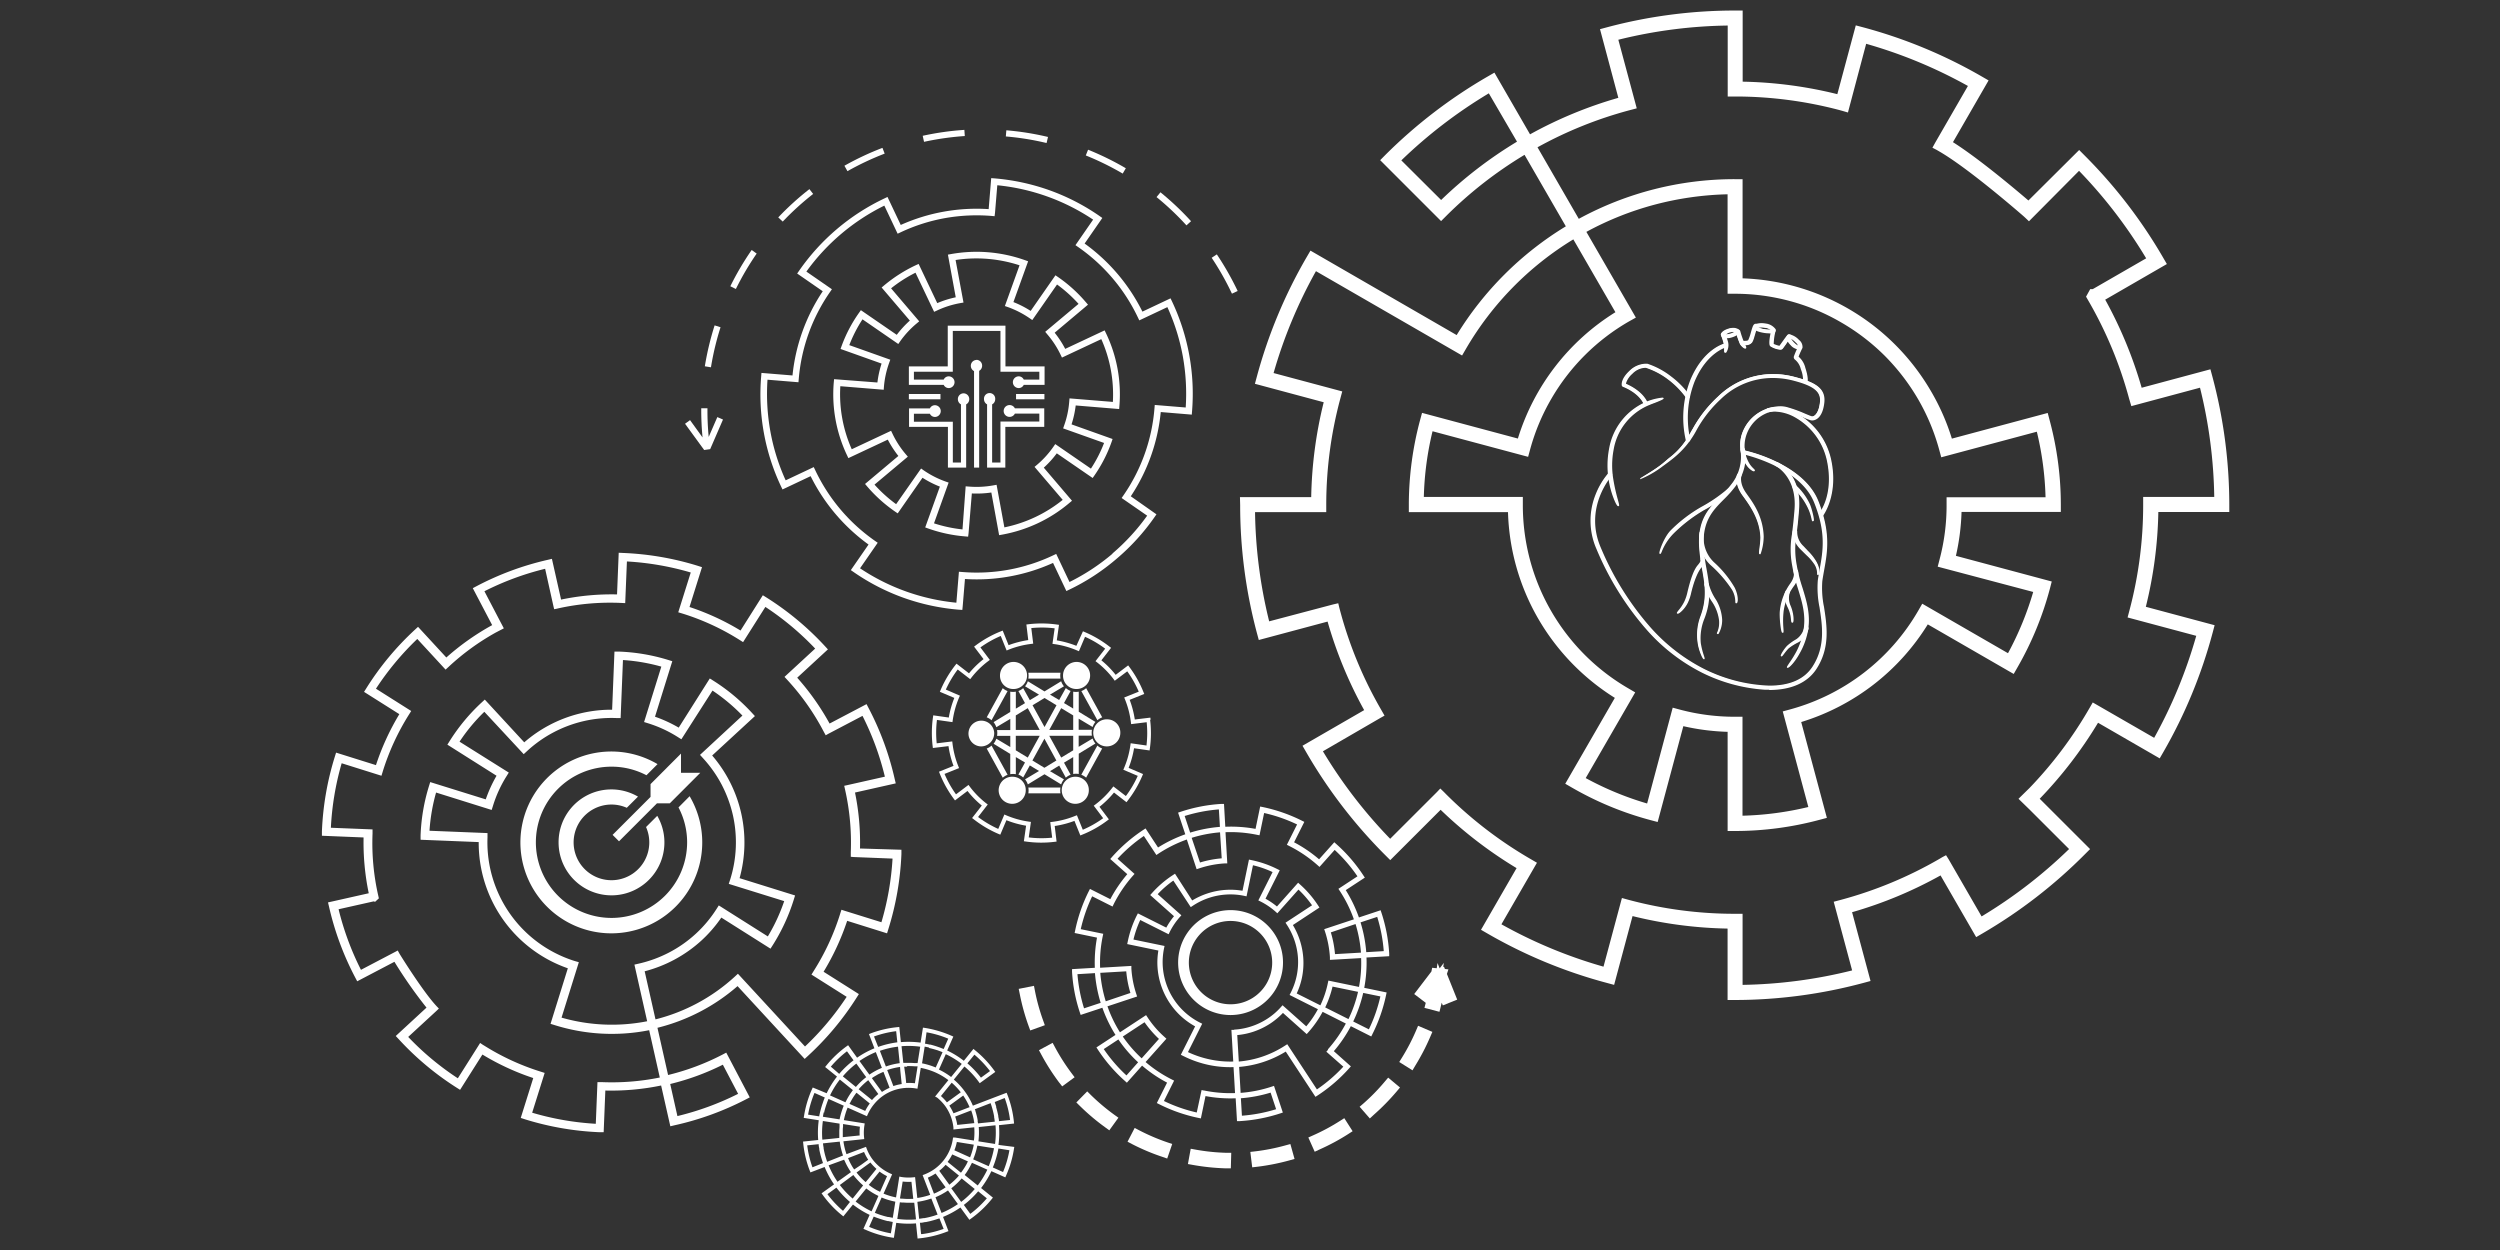 <svg id="Layer_1" data-name="Layer 1" xmlns="http://www.w3.org/2000/svg" xmlns:xlink="http://www.w3.org/1999/xlink" viewBox="0 0 600 300"><rect x="0" y="0" width="600" height="300" fill="#333333" stroke="none"/><defs><style>.cls-1{fill:none;}.cls-2{clip-path:url(#clip-path);}.cls-3{fill:#fff;}</style><clipPath id="clip-path"><rect class="cls-1" x="77.14" y="2.51" width="457.92" height="294.67"/></clipPath></defs><g class="cls-2"><path class="cls-3" d="M137.85,230.62a30.12,30.12,0,0,1-7-3.26A29.84,29.84,0,0,1,117,201l0-1.06-13.92-.56a44.13,44.13,0,0,1,1.58-9.17L118,194.39l.34-1.07a29.71,29.71,0,0,1,3.21-7l.56-.9L110.29,178a43.09,43.09,0,0,1,5.95-7.17L125.69,181l.78-.72a30,30,0,0,1,13.66-7.22,29.79,29.79,0,0,1,7.76-.73l1.06,0,.56-13.92a44.39,44.39,0,0,1,9.21,1.58l-4.14,13.3,1.06.33h0a29.8,29.8,0,0,1,7,3.25l.89.56L171,165.74a43.76,43.76,0,0,1,7.18,6L168,181.17l.71.78a30.26,30.26,0,0,1,4.5,6.38,30.58,30.58,0,0,1,2.69,7.33,29.75,29.75,0,0,1-.64,15.38l-.36,1.09,13.31,4.14a43.74,43.74,0,0,1-3.93,8.47l-11.77-7.44-.56.88a29.76,29.76,0,0,1-11.39,10.43,30.15,30.15,0,0,1-7.3,2.67l-1,.23,3.06,13.59a43.74,43.74,0,0,1-20.55-.87l4.15-13.3Zm73.64-9.3-8.93-2.78-.61-.2-.24.73-.11.37A57.56,57.56,0,0,1,195.31,233l-.56.9,8.45,5.34a67.2,67.2,0,0,1-10,11.92l-16.1-17.46-.78.72a44,44,0,0,1-19,10.23l-2.6-11.54a32.23,32.23,0,0,0,13.62-7.38,32.17,32.17,0,0,0,4.78-5.51l11.8,7.46.57-.89a45.92,45.92,0,0,0,5-10.82l.16-.52.17-.54-.74-.23-12.58-3.92a32,32,0,0,0-6.58-29.44l10.26-9.46-.72-.78a45.63,45.63,0,0,0-9.22-7.69l-.89-.56-7.46,11.8a32.59,32.59,0,0,0-5.69-2.62l4.15-13.32-1-.31a45.78,45.78,0,0,0-11.82-2l-1.06,0-.56,13.95a31.89,31.89,0,0,0-15.09,3.71,32,32,0,0,0-6,4.12l-9.47-10.26-.77.71a45.71,45.71,0,0,0-7.65,9.22l-.56.89,11.8,7.46a32.61,32.61,0,0,0-2.59,5.67l-13.33-4.15-.31,1a45.53,45.53,0,0,0-2,11.78l0,1.06,13.95.56a31.85,31.85,0,0,0,21.39,30.29l-4.15,13.33,1.06.33a45.88,45.88,0,0,0,22.61,1.2l2.55,11.35a57.39,57.39,0,0,1-13.9,1.11l-1.06,0-.4,10a67.33,67.33,0,0,1-15.27-2.66l3-9.55-1-.32a57.69,57.69,0,0,1-13.44-6.19l-.4-.24-.65-.44-.46.74-4.89,7.74a67,67,0,0,1-11.91-9.93l6.76-6.23.6-.58-.45-.46-.34-.37c-3-3.32-7.67-10.72-8.56-12.17-.08-.12-.31-.54-.52-.93l-.44.24-8.39,4.4a67.7,67.7,0,0,1-5.37-14.54l8.42-1.89.35.1.9-.83-.14-.61a56.75,56.75,0,0,1-1.38-14.93l0-1-10-.4A68,68,0,0,1,82,183.18l9.55,3,.33-1.08a57.86,57.86,0,0,1,6.25-13.57l.56-.89-8.46-5.35a67.61,67.61,0,0,1,9.92-11.94l6.79,7.36.78-.72A57.7,57.7,0,0,1,119,151.8l1.92-1-1-1.9-3.66-7a67.87,67.87,0,0,1,14.57-5.39l2,9,.17.7.55-.1.5-.12A57.76,57.76,0,0,1,149,144.7l1.05.05.41-10a67.84,67.84,0,0,1,15.32,2.65l-3,9.55,1.06.32a57.8,57.8,0,0,1,13.61,6.28l.89.56,5.35-8.45a67.77,67.77,0,0,1,11.95,10l-7.36,6.79.72.78a57.46,57.46,0,0,1,8.62,12.23l.21.39.34.62.58-.33,8.25-4.33a67.25,67.25,0,0,1,5.37,14.59l-9.11,2.05-.65.14.16.71.09.41a57.61,57.61,0,0,1,1.33,14.81l0,.43,0,.68.71.06,9.31.37a67.61,67.61,0,0,1-2.68,15.31m-38.05,34.15,3.67,7a67.72,67.72,0,0,1-14.57,5.34l-1.73-7.7h0a59.62,59.62,0,0,0,12.63-4.63m32.92-51.89a59.43,59.43,0,0,0-1.2-13.43l9.78-2.2-.24-1a69.8,69.8,0,0,0-6.28-17.08l-.49-.94-8.87,4.66a59.92,59.92,0,0,0-7.77-11l7.37-6.8-.72-.78a69.38,69.38,0,0,0-14-11.65l-.9-.56-5.35,8.47a59.68,59.68,0,0,0-12.25-5.65l3-9.56-1-.32a69.86,69.86,0,0,0-17.94-3.09l-1.05-.05-.4,10a59.35,59.35,0,0,0-13.43,1.24l-2.2-9.78-1,.24a69.89,69.89,0,0,0-17.06,6.31l-.93.49,4.65,8.87a60,60,0,0,0-11,7.77l-6.79-7.36-.78.72a68.69,68.69,0,0,0-11.62,14l-.56.89,8.47,5.35a59.91,59.91,0,0,0-5.61,12.23l-9.57-3-.31,1a69.56,69.56,0,0,0-3.09,17.9l0,1.05,10,.41a59.69,59.69,0,0,0,1.24,13.39l-9.78,2.2.24,1a69.59,69.59,0,0,0,6.28,17l.49.93,8.93-4.68a109.57,109.57,0,0,0,7.7,11l-7.38,6.81.72.77A69.11,69.11,0,0,0,109.53,261l.89.56,5.36-8.47a59.77,59.77,0,0,0,12.2,5.64l-3,9.57,1,.33a70,70,0,0,0,17.84,3.1l1.06,0,.4-10a59,59,0,0,0,13.39-1.21l2.21,9.79,1-.24A69.81,69.81,0,0,0,179,263.86l.94-.49-5.64-10.74-.93.49A57.67,57.67,0,0,1,160.34,258l-2.55-11.33a46.12,46.12,0,0,0,19.22-10l16.11,17.47.78-.72a69.2,69.2,0,0,0,11.66-13.94l.57-.9-8.47-5.36A60,60,0,0,0,203.32,221l9.57,3,.34-1.09A70,70,0,0,0,216.34,205l0-1.06Z"/><path class="cls-3" d="M275.08,178.91l-3.72-.53-.07.49a21.22,21.22,0,0,1-1.5,5.41l-.19.46,3.46,1.47a25.53,25.53,0,0,1-2.85,4.84l-3-2.31-.31.39a21.32,21.32,0,0,1-4,3.94l-.4.3,2.26,3a25.34,25.34,0,0,1-4.89,2.77l-1.41-3.48-.48.18-.22.09a21.43,21.43,0,0,1-5.21,1.32l-.49.06.46,3.73a25.14,25.14,0,0,1-5.62-.06l.52-3.72-.49-.07a21.43,21.43,0,0,1-5.42-1.51l-.46-.2-1.47,3.46a25.36,25.36,0,0,1-4.84-2.86l2.32-3-.39-.3a21.08,21.08,0,0,1-3.93-4l-.3-.4-3,2.26a25.57,25.57,0,0,1-2.75-4.9l3.49-1.4-.19-.46a21.44,21.44,0,0,1-1.39-5.44l-.06-.5-3.73.46a25.15,25.15,0,0,1,.06-5.62l3.72.53.07-.49a21.68,21.68,0,0,1,1.52-5.41l.2-.45L227,165.5a25.68,25.68,0,0,1,2.85-4.82l3,2.32.31-.4a21.58,21.58,0,0,1,4-3.92l.4-.3-2.26-3a25.41,25.41,0,0,1,4.88-2.75l1.41,3.49.46-.19a21.37,21.37,0,0,1,5.43-1.39l.49-.07-.46-3.73a25.05,25.05,0,0,1,5.61.06l-.53,3.72.49.07a21.58,21.58,0,0,1,5.4,1.51l.46.19,1.47-3.46a25.23,25.23,0,0,1,4.83,2.85l-2.32,3,.39.3a21.63,21.63,0,0,1,3.94,4l.29.4,3-2.26a25.45,25.45,0,0,1,2.76,4.88l-3.49,1.4.2.49a21.66,21.66,0,0,1,1.4,5.41l.06.49,3.73-.46a25.15,25.15,0,0,1-.05,5.62m1-6.23-.06-.49-3.74.45a22.61,22.61,0,0,0-1.23-4.72l3.5-1.41-.19-.46a26.37,26.37,0,0,0-3.37-6l-.3-.4-3,2.27a22.13,22.13,0,0,0-3.43-3.48l2.33-3-.39-.3a26.61,26.61,0,0,0-5.91-3.48l-.45-.19L258.33,155a23.08,23.08,0,0,0-4.7-1.31l.53-3.73-.49-.07a26.62,26.62,0,0,0-6.85-.07l-.49.06.45,3.74a23.4,23.4,0,0,0-4.72,1.22l-1.41-3.5-.47.19a26.27,26.27,0,0,0-6,3.36l-.4.3,2.27,3a22.08,22.08,0,0,0-3.49,3.41l-3-2.32-.31.39a26.74,26.74,0,0,0-3.49,5.9l-.19.46,3.47,1.47a22.77,22.77,0,0,0-1.33,4.71l-3.73-.53-.07.49a26.7,26.7,0,0,0-.08,6.86l.06.49,3.75-.45a22.45,22.45,0,0,0,1.21,4.74l-3.49,1.4.19.49a26.84,26.84,0,0,0,3.35,6l.3.4,3-2.27a22.26,22.26,0,0,0,3.43,3.5l-2.33,3,.4.3a26.24,26.24,0,0,0,5.91,3.5l.46.19,1.47-3.47a22.83,22.83,0,0,0,4.72,1.32l-.53,3.73.49.07a25.91,25.91,0,0,0,6.87.07l.49-.06-.45-3.74a23,23,0,0,0,4.74-1.23l1.41,3.5.46-.19a26.1,26.1,0,0,0,6-3.38l.39-.3-2.26-3a22.63,22.63,0,0,0,3.49-3.43l3,2.32.3-.39a26.61,26.61,0,0,0,3.48-5.91l.19-.46-3.46-1.48a22.69,22.69,0,0,0,1.3-4.71l3.73.53.07-.49a26.26,26.26,0,0,0,.06-6.86"/><path class="cls-3" d="M331.29,239.14a36.49,36.49,0,0,1-2.76,7.9l-3.76-1.88h0a32.86,32.86,0,0,0,2.4-6.86h0Zm-7.66,5.44-5.58-2.8a25.06,25.06,0,0,0,1.76-5l6.12,1.26a31.07,31.07,0,0,1-2.3,6.55m-4.89,7.35-.42.47L322.4,256a36.77,36.77,0,0,1-6.34,5.46l-7.12-10.85-.53.34a24.08,24.08,0,0,1-11.1,3.82l-.37-6.35a17.46,17.46,0,0,0,3.85-.8,17.74,17.74,0,0,0,4.12-2,18,18,0,0,0,3-2.52l5.7,5.08.42-.47a25.31,25.31,0,0,0,3.4-4.87h0l5.57,2.81a31.08,31.08,0,0,1-4.32,6.21m-22.5-4.69-.64,0,.44,7.6a23.68,23.68,0,0,1-5.57-.5,23.93,23.93,0,0,1-5.3-1.77l3.42-6.81-.57-.28a16.31,16.31,0,0,1-3.49-2.38,16.24,16.24,0,0,1-4.6-7,16.39,16.39,0,0,1-.81-4.16,16.62,16.62,0,0,1,.3-4.22l.13-.62-7.46-1.54a24.59,24.59,0,0,1,1.63-4.69l6.81,3.42.29-.6a16.62,16.62,0,0,1,2.35-3.48l.42-.47-5.68-5.07a24.3,24.3,0,0,1,3.75-3.26l4.18,6.37.53-.35a16.31,16.31,0,0,1,8-2.67,15.87,15.87,0,0,1,4.24.3l.62.13,1.54-7.46a23.9,23.9,0,0,1,4.71,1.64l-3.42,6.8.57.28a16.75,16.75,0,0,1,3.52,2.38l.47.43,5.07-5.69a24.38,24.38,0,0,1,3.26,3.77l-6.37,4.18.35.53a16.44,16.44,0,0,1,2.65,8,16.16,16.16,0,0,1-1.71,8.2l-.31.61,6.8,3.42a23.64,23.64,0,0,1-2.8,4.11l-5.69-5.06-.42.47a15.73,15.73,0,0,1-3.22,2.76,16.38,16.38,0,0,1-3.82,1.83,16,16,0,0,1-4.16.79M289,261.74l-.62-.13L287.22,267a36.86,36.86,0,0,1-7.88-2.76l2.45-4.89-.56-.28a31.27,31.27,0,0,1-6.29-4.18l5-5.6-.47-.43a23.35,23.35,0,0,1-4.06-4.7l-.35-.53-6.27,4.12a31.39,31.39,0,0,1-3-6.23l7.12-2.36-.2-.6a24.39,24.39,0,0,1-1.18-6.11l0-.63-7.5.44a31.16,31.16,0,0,1,.62-7.53l.13-.62L259.38,223a36.89,36.89,0,0,1,2.74-7.89l4.89,2.46.29-.6a31.87,31.87,0,0,1,4.57-6.76l.42-.47-4.08-3.64a36.63,36.63,0,0,1,6.32-5.47l3,4.57.53-.35a31.77,31.77,0,0,1,6.78-3.37l2.35,7.13.61-.2a23.7,23.7,0,0,1,6.12-1.19l.63,0-.43-7.49a31.29,31.29,0,0,1,7.54.62l.62.12,1.11-5.35a37.08,37.08,0,0,1,7.91,2.75l-2.45,4.88.59.3a31.54,31.54,0,0,1,6.77,4.59l.47.42,3.64-4.08a36.71,36.71,0,0,1,5.47,6.34l-4.57,3,.35.53a31.34,31.34,0,0,1,3.36,6.79l-7.12,2.36.2.6a24.69,24.69,0,0,1,1.17,6.14l0,.63,7.49-.43a30.87,30.87,0,0,1-.51,6.92l-7.35-1.52-.13.62a23.47,23.47,0,0,1-1.79,5.32l-5.68-2.85a17.21,17.21,0,0,0,1.25-3.75,17.56,17.56,0,0,0,.34-4.57,17.66,17.66,0,0,0-2.51-8.1l6.38-4.2-.35-.53a24.87,24.87,0,0,0-4.3-5l-.47-.43-5.08,5.71a17.76,17.76,0,0,0-2.75-1.87l3.42-6.82-.56-.28a25,25,0,0,0-6.21-2.16l-.62-.13-1.55,7.48a17.4,17.4,0,0,0-4-.21,17.6,17.6,0,0,0-4.49.88,17.92,17.92,0,0,0-3.58,1.66L282,209.69l-.53.35a25.1,25.1,0,0,0-5,4.3l-.42.47,5.71,5.08a17.55,17.55,0,0,0-1.85,2.74l-6.82-3.42-.29.56a25.37,25.37,0,0,0-2.14,6.19l-.13.62,7.48,1.55a17.26,17.26,0,0,0-.21,3.93,17.57,17.57,0,0,0,5.82,12,18.07,18.07,0,0,0,3.21,2.27l-3.43,6.82.57.28a25.25,25.25,0,0,0,6.18,2.17,24.92,24.92,0,0,0,5.9.51h0l.36,6.23a31.18,31.18,0,0,1-7.53-.64M274,254a31.33,31.33,0,0,1-4.53-5.23l5.22-3.43a25.35,25.35,0,0,0,3.46,4Zm-3.65,4.1a36.89,36.89,0,0,1-5.45-6.32l3.51-2.31h0a32.18,32.18,0,0,0,4.74,5.48Zm-6.29-24.62,6.24-.36a25.44,25.44,0,0,0,1,5.19l-5.92,2a32.06,32.06,0,0,1-1.31-6.8M260.17,242a37.62,37.62,0,0,1-1.58-8.2l4.2-.25a33.28,33.28,0,0,0,1.37,7.13Zm24.15-46.16a37.12,37.12,0,0,1,8.21-1.58l.25,4.19h0a32.79,32.79,0,0,0-7.14,1.38ZM293.21,206a25,25,0,0,0-5.21,1l-2-5.92a31.55,31.55,0,0,1,6.81-1.32Zm33.42,22.63-6.23.36a25.74,25.74,0,0,0-1-5.22l5.93-2a31.72,31.72,0,0,1,1.3,6.82m3.9-8.54a37.19,37.19,0,0,1,1.57,8.22l-4.2.25h0a32.86,32.86,0,0,0-1.37-7.15Zm-25.59,42.16,1.33,4a37.09,37.09,0,0,1-8.21,1.56l-.25-4.19h0a32.65,32.65,0,0,0,7.13-1.35m23-32.43,5.47-.31,0-.64a38.36,38.36,0,0,0-1.86-9.78l-.2-.61-5.21,1.73a33,33,0,0,0-3.16-6.56l4.58-3-.35-.53a37.81,37.81,0,0,0-6.51-7.54l-.47-.42-3.65,4.09a32.36,32.36,0,0,0-6-4.08l2.46-4.9-.57-.28a38.66,38.66,0,0,0-9.41-3.28l-.62-.12-1.11,5.36a32.71,32.71,0,0,0-7.26-.51l-.31-5.48-.64,0a37.9,37.9,0,0,0-9.77,1.89l-.61.2,1.73,5.2a32.91,32.91,0,0,0-6.54,3.17l-3-4.58-.53.35a38,38,0,0,0-7.52,6.51l-.42.48,4.09,3.64a32.73,32.73,0,0,0-4.07,6l-4.89-2.46-.29.57a38.46,38.46,0,0,0-3.26,9.39l-.13.62,5.37,1.11a33.19,33.19,0,0,0-.52,7.24l-5.47.32,0,.63a37.8,37.8,0,0,0,1.87,9.76l.2.6,5.21-1.72a32.39,32.39,0,0,0,3.15,6.52l-4.58,3,.34.52a37.71,37.71,0,0,0,6.5,7.53l.47.42,3.65-4.1a32.14,32.14,0,0,0,6,4.08l-2.46,4.9.6.3a37.88,37.88,0,0,0,9.35,3.26l.62.13,1.11-5.36a32.59,32.59,0,0,0,7.24.53l.32,5.48.63,0a38.36,38.36,0,0,0,9.77-1.86l.6-.2-2.12-6.4-.6.2a31.22,31.22,0,0,1-7.41,1.48l-.36-6.23a25.33,25.33,0,0,0,11.19-3.68l7.13,10.86.53-.34a38.1,38.1,0,0,0,7.55-6.5l.42-.47-4.09-3.65a32.61,32.61,0,0,0,4.08-6l4.9,2.47.29-.57-.57-.28.57.27,0,0a38.54,38.54,0,0,0,3.27-9.36l.13-.62-5.37-1.11a32.73,32.73,0,0,0,.54-7.26"/><path class="cls-3" d="M295.34,243.61a12.59,12.59,0,1,1,11.73-17.17h0a12.61,12.61,0,0,1-11.73,17.17Zm0-22.58a10,10,0,1,0,9.3,6.36h0a10,10,0,0,0-9.3-6.36Z"/><path class="cls-3" d="M267,132.89a50.44,50.44,0,0,1-10.32,6.79l-3.19-6.74-.72.34a42.65,42.65,0,0,1-21.84,4l-.79-.06-.61,7.43a50.28,50.28,0,0,1-23.12-8.26l4.24-6.13-.65-.45a43.17,43.17,0,0,1-14.36-17l-.34-.71-6.74,3.18a49.74,49.74,0,0,1-3.68-11.8,50.54,50.54,0,0,1-.68-12.35l7.43.61.07-.79a42.8,42.8,0,0,1,7.51-20.88l.45-.65-6.13-4.24a50.64,50.64,0,0,1,18.71-15.83l3.19,6.74.71-.33a42.56,42.56,0,0,1,10.65-3.41,43.64,43.64,0,0,1,11.13-.53l.78.07.1-.79.55-6.64a50.22,50.22,0,0,1,23,8.25l-4.24,6.13.65.45a43.09,43.09,0,0,1,14.33,16.89l.34.71,6.74-3.18a50,50,0,0,1,3.7,11.77,50.8,50.8,0,0,1,.7,12.32l-7.43-.61-.07.85a42.68,42.68,0,0,1-7.43,20.83l-.45.65,6.13,4.24a50.47,50.47,0,0,1-8.36,9.1m4.43-13.75a44.26,44.26,0,0,0,7.19-20.22l7.45.62.06-.79a51.83,51.83,0,0,0-4.82-26.41l-.34-.71-6.75,3.19a44.53,44.53,0,0,0-13.87-16.34l4.25-6.14-.65-.45a51.51,51.51,0,0,0-12-6.19,52.26,52.26,0,0,0-13.23-2.86l-.79-.06-.61,7.44a44.5,44.5,0,0,0-21.1,3.8L213,47.27l-.71.34A52,52,0,0,0,191.77,65l-.45.65,6.14,4.25a44.41,44.41,0,0,0-7.26,20.21l-7.45-.61-.07.86a51.67,51.67,0,0,0,4.78,26.4l.34.71,6.75-3.19a44.81,44.81,0,0,0,13.9,16.41l-4.25,6.14.65.45a51.65,51.65,0,0,0,12.07,6.21,52.23,52.23,0,0,0,13.23,2.84l.81.05.08-.77.55-6.65a44.33,44.33,0,0,0,21.14-3.86l3.2,6.75.71-.34A51.6,51.6,0,0,0,268,134.09a52.27,52.27,0,0,0,9.1-10l.45-.65Z"/><path class="cls-3" d="M261.85,112.49l-8.59-5.91-.45.65a22.56,22.56,0,0,1-3.91,4.31l-.61.51,6.76,7.92a32.81,32.81,0,0,1-14,6.6l-1.87-10.22-.78.14a22.46,22.46,0,0,1-5.85.29l-.79-.06L231,127.06a33.44,33.44,0,0,1-6.84-1.46l3.51-9.78-.75-.26a22.67,22.67,0,0,1-5.21-2.66l-.65-.46L215.07,121a33.49,33.49,0,0,1-5.19-4.69l8-6.71-.51-.6a22.46,22.46,0,0,1-3.17-4.9l-.34-.71-9.44,4.43a32.6,32.6,0,0,1-2.28-7.41,32.18,32.18,0,0,1-.46-7.72l10.41.85.06-.79a22.38,22.38,0,0,1,1.25-5.67l.27-.75-9.84-3.5A32.87,32.87,0,0,1,207,76.64l8.59,5.92.45-.65A22.49,22.49,0,0,1,220,77.63l.61-.51-6.75-7.92a33,33,0,0,1,5.86-3.75l4.47,9.39.72-.33a22,22,0,0,1,5.54-1.76l.79-.14L229.34,62.4a33.12,33.12,0,0,1,7.71-.27,33.74,33.74,0,0,1,7.64,1.54l-3.52,9.78.75.26a22.75,22.75,0,0,1,5.17,2.65l.66.45,5.94-8.53a33,33,0,0,1,5.16,4.65l-8,6.71.51.61a22.2,22.2,0,0,1,3.17,4.86l.34.71,9.44-4.43a32.54,32.54,0,0,1,2.78,15.07l-10.41-.85-.07.85a21.94,21.94,0,0,1-1.2,5.61l-.26.74,9.83,3.5a32.19,32.19,0,0,1-3.17,6.18m5.21-7.13-9.85-3.51a24.13,24.13,0,0,0,1-4.54l10.43.86.06-.79A33.91,33.91,0,0,0,265.45,80l-.34-.71-9.46,4.44a23.49,23.49,0,0,0-2.53-3.88l8-6.73-.52-.6a34.31,34.31,0,0,0-6.63-6l-.66-.45-5.95,8.55a23.77,23.77,0,0,0-4.14-2.12l3.53-9.79-.75-.27a34.86,34.86,0,0,0-8.76-1.89h0a34.72,34.72,0,0,0-8.95.42l-.79.14,1.88,10.24a23.85,23.85,0,0,0-4.44,1.4l-4.47-9.41-.72.33a35,35,0,0,0-7.55,4.82l-.61.51,6.77,7.94a24.78,24.78,0,0,0-3.14,3.42l-8.61-5.92-.45.64A33.78,33.78,0,0,0,202,83l-.27.75,9.85,3.51a23.59,23.59,0,0,0-1,4.54L200.18,91l-.08.85a34,34,0,0,0,3.17,17.38l.34.72,9.46-4.44a24.56,24.56,0,0,0,2.54,3.92l-8,6.72.52.61a34.63,34.63,0,0,0,6.66,6l.66.45,5.95-8.55a23.73,23.73,0,0,0,4.17,2.13l-3.52,9.79.75.27a34.75,34.75,0,0,0,8.76,1.88l.79.07.1-.79.79-9.58a24.4,24.4,0,0,0,4.68-.23l1.87,10.24.79-.14a34.57,34.57,0,0,0,8.55-2.75,34.2,34.2,0,0,0,7.54-4.86l.61-.51-6.77-7.94a23.65,23.65,0,0,0,3.12-3.44l8.61,5.92.45-.65a33.8,33.8,0,0,0,4.09-8Z"/><path class="cls-3" d="M231.55,32.65l-.1-1.48a67.69,67.69,0,0,0-10,1.42l.32,1.45a67.21,67.21,0,0,1,9.77-1.39"/><path class="cls-3" d="M270.2,40.38a68.54,68.54,0,0,0-9.06-4.45l-.55,1.38a66.72,66.72,0,0,1,8.86,4.35Z"/><path class="cls-3" d="M251.18,34.32l.34-1.45a67.43,67.43,0,0,0-10-1.6l-.12,1.48a64.91,64.91,0,0,1,9.75,1.57"/><path class="cls-3" d="M212.32,36.87l-.53-1.38a67.18,67.18,0,0,0-9.13,4.29l.73,1.3a67.32,67.32,0,0,1,8.93-4.21"/><path class="cls-3" d="M285.85,53.09a67.74,67.74,0,0,0-7.34-6.94l-.94,1.15a65.78,65.78,0,0,1,7.18,6.79Z"/><path class="cls-3" d="M195.17,46.56l-.91-1.17a66.9,66.9,0,0,0-7.48,6.79l1.08,1a66.66,66.66,0,0,1,7.31-6.64"/><path class="cls-3" d="M295.69,70.47l1.35-.63a69.65,69.65,0,0,0-5-8.79l-1.24.82a66.14,66.14,0,0,1,4.86,8.6"/><path class="cls-3" d="M170.63,88.15a66.5,66.5,0,0,1,2.3-9.61l-1.42-.45a69.44,69.44,0,0,0-2.35,9.82Z"/><path class="cls-3" d="M181.62,60.87,180.4,60a68.39,68.39,0,0,0-5.12,8.7l1.33.66a67.08,67.08,0,0,1,5-8.51"/><path class="cls-3" d="M170.44,107.8l3.08-7.11-1.36-.59-2.07,4.76a65.86,65.86,0,0,1-.3-6.88H168.3a69.08,69.08,0,0,0,.31,7l-3-4.15-1.2.87L169,108h0v0l1.47-.21v0Z"/><path class="cls-3" d="M286.82,277.19l-.2,1.09a49.8,49.8,0,0,0,7.51.78l0-1.11a50,50,0,0,1-7.34-.76"/><path class="cls-3" d="M295.4,280.4l-1.31,0a53.6,53.6,0,0,1-7.7-.8l-1.29-.23.67-3.67,1.28.23a48.82,48.82,0,0,0,7.15.74l1.3,0Z"/><path class="cls-3" d="M260.17,264.59a50.63,50.63,0,0,0,5.77,4.86l.65-.89a50.43,50.43,0,0,1-5.64-4.77Z"/><path class="cls-3" d="M266.23,271.28l-1.05-.77a51.72,51.72,0,0,1-5.92-5l-.94-.92,2.61-2.66.93.92a49.8,49.8,0,0,0,5.5,4.64l1.06.76Z"/><path class="cls-3" d="M272.88,272.43l-.51,1a51,51,0,0,0,6.94,3l.36-1.05a50.08,50.08,0,0,1-6.79-2.91"/><path class="cls-3" d="M280.13,278.05l-1.24-.43a51.3,51.3,0,0,1-7.12-3l-1.16-.61,1.71-3.3,1.16.6a49,49,0,0,0,6.62,2.83l1.23.42Z"/><path class="cls-3" d="M301.54,277.61l.13,1.1a50.59,50.59,0,0,0,7.41-1.47l-.3-1.07a49.6,49.6,0,0,1-7.24,1.44"/><path class="cls-3" d="M300.53,280.16l-.45-3.7,1.3-.15a49,49,0,0,0,7.06-1.4l1.25-.34,1,3.58-1.26.35a53.22,53.22,0,0,1-7.6,1.51Z"/><path class="cls-3" d="M251.12,252.54a50.44,50.44,0,0,0,4.07,6.36l.89-.67a47.56,47.56,0,0,1-4-6.22Z"/><path class="cls-3" d="M254.93,260.73l-.79-1a53.1,53.1,0,0,1-4.17-6.53l-.62-1.15,3.28-1.77.62,1.15a48.69,48.69,0,0,0,3.87,6.06l.79,1.05Z"/><path class="cls-3" d="M315.74,273.68l.45,1a51.2,51.2,0,0,0,6.65-3.58l-.59-.94a49.68,49.68,0,0,1-6.51,3.5"/><path class="cls-3" d="M315.53,276.42,314,273l1.2-.54a48.19,48.19,0,0,0,6.33-3.4l1.1-.7,2,3.13-1.1.71a52.07,52.07,0,0,1-6.83,3.67Z"/><path class="cls-3" d="M247.12,238.14l-1.09.22a51.36,51.36,0,0,0,2,7.28l1-.38a50,50,0,0,1-2-7.12"/><path class="cls-3" d="M247.26,247.31l-.45-1.23a52.29,52.29,0,0,1-2.06-7.47l-.26-1.28,3.66-.73.25,1.29a48.35,48.35,0,0,0,1.92,6.93l.44,1.23Z"/><path class="cls-3" d="M341.07,247.94a49.2,49.2,0,0,1-3.41,6.56l.95.58a50.67,50.67,0,0,0,3.48-6.7Z"/><path class="cls-3" d="M339,256.88l-3.18-2,.69-1.11a48.9,48.9,0,0,0,3.32-6.38l.51-1.2,3.43,1.46-.52,1.21a52.69,52.69,0,0,1-3.57,6.87Z"/><path class="cls-3" d="M328.16,265.75l.73.83a49,49,0,0,0,5.29-5.39l-.85-.71a50.46,50.46,0,0,1-5.17,5.27"/><path class="cls-3" d="M328.76,268.43l-2.45-2.81,1-.86a47.84,47.84,0,0,0,5-5.13l.85-1L336,261l-.84,1a53.47,53.47,0,0,1-5.43,5.53Z"/><path class="cls-3" d="M344.77,233.71l-3.53,4.61.88.67,2.37-3.08a50.76,50.76,0,0,1-1,5.05l1.08.28a50.32,50.32,0,0,0,1-5.17l1.43,3.55,1-.41-2.16-5.38h0v0l-1.11-.11v0Z"/><path class="cls-3" d="M345.47,242.83l-3.6-.94.31-1.21-2.77-2.11,4.13-5.41.18-.89,1.1.11.19-1.26.51,1.29,1-1.32-.15,1,.18-.09.23.56.84.09-.36,1.1,2.47,6.16-3.45,1.39-.27-.65c-.07.3-.14.6-.22.9Z"/><path class="cls-3" d="M240.73,281.29l-2.45-1.1a22.51,22.51,0,0,0,1.34-4.55h0l2.64.42a24.34,24.34,0,0,1-1.53,5.23m-6.07,3.23L231.52,282h0l.24-.33.18-.25a16.58,16.58,0,0,0,1-1.71l.14-.27c.06-.12.13-.24.19-.37l3.69,1.65a21.46,21.46,0,0,1-2.34,3.83m-1.73,6.8-1.57-2.17a21.73,21.73,0,0,0,3.44-3.27h0l2.08,1.69a24.67,24.67,0,0,1-4,3.75m-6.87-.24-1.45-3.77.38-.17.28-.13c.3-.14.59-.28.88-.44h0l.86-.5.25-.17.35-.22,2.38,3.27a21.24,21.24,0,0,1-3.95,2.14m-4.9,5-.27-2.66H221c.34,0,.68-.1,1-.16l.2,0,1-.22h0l1-.27.2-.06,1-.32.07,0h0l1,2.5a24.09,24.09,0,0,1-5.3,1.27m-5.2-7.65.43.05.3,0,1,.06h1l.31,0,.41,0,.42,4a21.08,21.08,0,0,1-4.49-.12Zm-2.16,7.45a24.13,24.13,0,0,1-5.22-1.55l1.09-2.45.07,0c.32.13.64.26,1,.37l.19.07c.67.23,1.36.44,2.05.61l.19,0c.34.08.67.15,1,.21l.08,0h0Zm-5.91-10.77h0l.33.24.25.18c.27.19.55.38.83.55h0c.29.18.58.34.87.5l.28.14.36.19-.81,1.83-.83,1.86a20.61,20.61,0,0,1-3.83-2.35Zm-5.58,5.37a24.59,24.59,0,0,1-3.74-4l2.16-1.57h0a22,22,0,0,0,3.25,3.44Zm.28-12.28c0,.12.11.24.16.37a2.55,2.55,0,0,1,.13.29c.14.29.28.58.44.87v0c.16.29.33.58.5.86l.17.26.22.35L201,283.62a20.55,20.55,0,0,1-2.13-3.94Zm-8.79-3.44,2.67-.28s0,.06,0,.08c0,.34.09.68.15,1a1.55,1.55,0,0,1,0,.21c.07.34.14.69.22,1h0c.08.34.18.69.27,1l.06.19c.1.33.21.65.32,1l0,.07-2.51,1a24,24,0,0,1-1.26-5.29m.21-7.35a24.77,24.77,0,0,1,1.54-5.21l2.45,1.09h0s0,.05,0,.07c-.14.32-.26.64-.38,1l-.06.19c-.12.33-.23.67-.33,1s-.19.69-.28,1a1.46,1.46,0,0,1-.05.2c-.07.33-.15.66-.21,1,0,0,0,.05,0,.08Zm7.62-8.42,3.14,2.54c-.09.11-.17.22-.25.34l-.17.24c-.19.27-.38.54-.55.83h0c-.18.28-.34.57-.5.87l-.14.27c-.06.13-.13.24-.18.37l-1.11-.5-2.59-1.15a20.45,20.45,0,0,1,2.35-3.81m1.71-6.79,1.58,2.17h0a22.11,22.11,0,0,0-3.44,3.26h0L199.4,256a24.48,24.48,0,0,1,3.94-3.74m6.86.25,1.45,3.77h0l-.37.17-.28.12a16.41,16.41,0,0,0-1.75.95l-.25.16-.35.23-2.38-3.27a21.07,21.07,0,0,1,3.93-2.14m4.88-5,.28,2.66h0a22,22,0,0,0-4.6,1.1h0l-1-2.5a24.06,24.06,0,0,1,5.28-1.27m5.82,3.65-.64,4-.41,0-.3,0a18.89,18.89,0,0,0-2-.05l-.3,0-.42,0-.42-4a21,21,0,0,1,4.48.12m1.52-3.46a24.57,24.57,0,0,1,5.21,1.53l-1.09,2.46-.07,0-.95-.37-.19-.06a20.77,20.77,0,0,0-2-.61l-.2,0c-.33-.08-.67-.15-1-.21l-.08,0h0Zm5.9,10.73h0a16.76,16.76,0,0,0-2.92-1.78l1.64-3.7a20.56,20.56,0,0,1,3.83,2.34Zm5.59-5.36a24.92,24.92,0,0,1,3.74,3.94l-2.17,1.58a22.59,22.59,0,0,0-3.26-3.44h0Zm-6.6,11.45a11.51,11.51,0,0,0-1.44-1.52l2.59-3.2a15.83,15.83,0,0,1,2.18,2.3Zm5.43,1.15-3.13,1.2-.72.27a11.74,11.74,0,0,0-1-1.84l3.33-2.42a16.43,16.43,0,0,1,1.53,2.79m8.43-2.2a23.94,23.94,0,0,1,1.28,5.28l-2.66.28h0s0,0,0-.07c0-.34-.1-.68-.16-1l0-.19c-.14-.7-.31-1.4-.51-2.08,0-.06,0-.13,0-.19-.1-.33-.21-.65-.33-1,0,0,0-.05,0-.07ZM216.08,257l.33,3.17a10.92,10.92,0,0,0-2,.49l-1.48-3.85a16.26,16.26,0,0,1,3.08-.74Zm-10,4.42a16.35,16.35,0,0,1,2.3-2.18l1.22,1.68,1.2,1.65a11.51,11.51,0,0,0-1.52,1.44l-1.17-.95Zm-3.81,11.5c0-.12,0-.24,0-.36s0-.18,0-.28c0-.3,0-.61,0-.91v0c0-.31,0-.63.06-.94l0-.28c0-.13,0-.25,0-.38l4.05.64a12.29,12.29,0,0,0-.06,2.1ZM197.83,267c0-.06,0-.13,0-.19a18.61,18.61,0,0,1,.58-1.93l.06-.19c.11-.3.23-.6.35-.9l0-.06,3.68,1.64h0a17.93,17.93,0,0,0-1,3.28l-4-.63,0-.06c.06-.32.12-.65.2-1M208.9,279a11.66,11.66,0,0,0,1.45,1.53l-1.76,2.18-.83,1a15.44,15.44,0,0,1-2.19-2.31Zm24.3-12.17.09.27c.09.3.18.6.25.9v0c.07.3.14.6.19.9,0,.1,0,.2.05.29s0,.24.05.36l-4.09.43a11,11,0,0,0-.5-2l3.84-1.48.12.35m-4.15,9.22a10.76,10.76,0,0,0,.59-2l4.07.65a16.7,16.7,0,0,1-.89,3.05ZM225.42,281a11.07,11.07,0,0,0,1.53-1.45l3.2,2.59a15.47,15.47,0,0,1-2.31,2.19Zm9.4-7.08a17.11,17.11,0,0,0,.08-3.43l3.43-.36.59-.06a20.35,20.35,0,0,1-.11,4.48l-4-.63Zm2.94-9.17,0,.06q.17.46.3.93l.06.19c.09.32.18.64.26,1h0c.08.32.15.65.21,1,0,.07,0,.13,0,.2q.09.46.15,1v.07l-3.21.33-.81.09c0-.14-.05-.28-.07-.41s0-.2,0-.3c-.05-.33-.12-.66-.2-1h0q-.12-.49-.27-1l-.09-.29c0-.13-.08-.27-.13-.4Zm-12.87-1.34a11.26,11.26,0,0,1,1.93,2h0a10.78,10.78,0,0,1,2,5.19l0,.48,5-.53a16.11,16.11,0,0,1-.08,3.18l-4.52-.72-.49,0-.07.48a10.79,10.79,0,0,1-.79,2.67,10.76,10.76,0,0,1-3.51,4.35h0a10.86,10.86,0,0,1-2.48,1.35l-.45.17,1.82,4.73a15.92,15.92,0,0,1-3.1.75l-.53-5-.48.05a10.93,10.93,0,0,1-2.8-.08l-.5-.1-.79,5a16,16,0,0,1-3-.91l2.06-4.63-.44-.2a10.74,10.74,0,0,1-2.4-1.47h0a10.93,10.93,0,0,1-1.92-2,10.45,10.45,0,0,1-1.34-2.48l-.17-.45L203.16,277a15.46,15.46,0,0,1-.74-3.09l5-.53-.05-.47a11.06,11.06,0,0,1,.09-2.81l.07-.48-5-.79a15.66,15.66,0,0,1,.9-3l4.63,2.06.2-.44a10.67,10.67,0,0,1,1.47-2.39,10.56,10.56,0,0,1,2-1.92h0a10.62,10.62,0,0,1,5.18-2h0a10.94,10.94,0,0,1,2.8.07l.48.08.79-5a16.41,16.41,0,0,1,3.49,1.08,15.55,15.55,0,0,1,3.14,1.86l-3.19,3.94Zm-2-11.92.18.05c.33.07.65.16,1,.25h0q.48.14,1,.3l.18.07c.3.11.61.22.91.35l.06,0-.83,1.86-.82,1.83a16.71,16.71,0,0,0-3.28-1h0l.63-4h.07l1,.2m-5.28,4.47a16.75,16.75,0,0,1,1.87.05l.27,0,.37,0-.64,4.06a11.25,11.25,0,0,0-2.09-.05l-.19-1.81L217,256l.36,0h.29m-1.72-.84h0v0a16.56,16.56,0,0,0-3.32.8v0l-1.44-3.76a20.44,20.44,0,0,1,4.35-1Zm-6.12,3.22.8-.47h0c.27-.15.55-.28.83-.41l.26-.12.33-.14,1.35,3.51.12.32a12.46,12.46,0,0,0-1.83,1l-2.42-3.32.31-.21.23-.15m-1.9.13h0a16.74,16.74,0,0,0-2.48,2.35h0l-3.13-2.54a20,20,0,0,1,3.24-3.07Zm-3.7,5.84c.14-.27.3-.55.46-.81h0c.17-.27.34-.53.52-.78l.16-.23c.08-.1.15-.2.23-.29l3.19,2.58a11.31,11.31,0,0,0-1.1,1.79l-3.75-1.68c0-.11.1-.22.16-.33l.13-.25m-6.83,9.16a21,21,0,0,1,.13-4.48l4,.63c0,.14,0,.29,0,.44l0,.29c0,.33-.05.66-.06,1v.05c0,.31,0,.63,0,.94,0,.11,0,.21,0,.31s0,.27,0,.4l-1.85.2Zm1.14,5.32,0-.06q-.16-.46-.3-.93l-.06-.19c-.09-.32-.18-.64-.26-1h0c-.08-.32-.14-.65-.21-1l0-.19c-.06-.32-.11-.64-.15-1,0,0,0,0,0-.06l1.68-.18,2.34-.24a17.35,17.35,0,0,0,.79,3.33l-.41.16Zm6.18,1.36a16.49,16.49,0,0,1-.89-1.65c0-.09-.08-.17-.11-.26s-.1-.23-.15-.34l3.84-1.48a11.11,11.11,0,0,0,1,1.86l-1.65,1.2L205,280.67l-.21-.31-.15-.23m0,7.53a21.13,21.13,0,0,1-3.08-3.26L204.8,282a16.85,16.85,0,0,0,2.35,2.5Zm6-1.9a15.27,15.27,0,0,1-1.6-1l-.23-.17-.3-.22,2.59-3.19a11.31,11.31,0,0,0,1.79,1.1l-1.67,3.76-.33-.17-.25-.12m3.66,6.53-1-.2-.2,0c-.32-.08-.64-.16-1-.26h0l-1-.31-.18-.07c-.31-.11-.61-.22-.91-.35l-.06,0,1.64-3.69a16.38,16.38,0,0,0,3.29,1l-.63,4h-.07m4.35-4.66a14.92,14.92,0,0,1-1.89-.06l-.25,0-.4-.05.65-4.06a12.38,12.38,0,0,0,2.11.06l.43,4.09-.37,0-.28,0m6.5,3.8-.06,0-.93.31-.18.05a19.43,19.43,0,0,1-2,.47l-.19,0-1,.15h-.08l-.21-2.06-.21-2a16.85,16.85,0,0,0,3.35-.8h0l.41,1.07Zm1.36-6.19c-.27.16-.53.32-.81.47h0l-.83.42-.26.11-.34.15-1.47-3.84a12.31,12.31,0,0,0,1.85-1l2.42,3.32-.31.21-.24.16m1.91-.14h0a16.92,16.92,0,0,0,2.49-2.37l3.14,2.54a20.81,20.81,0,0,1-3.26,3.1Zm3.71-5.87a18.48,18.48,0,0,1-1,1.6l-.17.24-.22.29-3.2-2.59a11,11,0,0,0,1.1-1.8l3.76,1.67-.16.34c0,.08-.09.17-.13.25m1.56-1.08a17.33,17.33,0,0,0,1-3.29l4,.63a20.73,20.73,0,0,1-1.27,4.31Zm6.07-3.46a21.5,21.5,0,0,0,.12-4.74h0l3.63-.39-.05-.48a25.19,25.19,0,0,0-1.56-6.46l-.18-.45-3.41,1.3-4.69,1.8a16.48,16.48,0,0,0-1.64-3h0l-.28-.39-.29-.39h0a16.3,16.3,0,0,0-2.36-2.48l2.54-3.14a20.77,20.77,0,0,1,3.39,3.62l.28.39,3.74-2.71-.29-.39a25.52,25.52,0,0,0-4.58-4.82l-.37-.31-2.31,2.85a21.35,21.35,0,0,0-4-2.47l1.48-3.34-.44-.2a26.26,26.26,0,0,0-6.37-1.88h0l-.48-.07-.57,3.6h0a22,22,0,0,0-4.73-.12l-.38-3.64-.48.05A25.17,25.17,0,0,0,209,248l-.45.18,1.31,3.41a22,22,0,0,0-4.16,2.26l-2.15-3-.39.28a25.78,25.78,0,0,0-4.82,4.57l-.31.38,2.85,2.3a21.93,21.93,0,0,0-2.48,4L195.06,261l-.2.44a25.67,25.67,0,0,0-1.89,6.37l-.08.48,3.61.57h0a22.12,22.12,0,0,0-.13,4.74l-3.64.38.05.48a25.25,25.25,0,0,0,1.55,6.47l.17.45,3.41-1.3h0a22.12,22.12,0,0,0,2.26,4.17l-3,2.15.29.39a25.26,25.26,0,0,0,4.57,4.84l.37.3,2.31-2.84a21.16,21.16,0,0,0,4,2.48l-1.49,3.35.44.19a25.3,25.3,0,0,0,6.39,1.9l.48.07.57-3.6h0a21.47,21.47,0,0,0,4.74.13l.38,3.64.48-.05a25.34,25.34,0,0,0,6.48-1.56l.45-.17-1.3-3.41h0a21.82,21.82,0,0,0,4.17-2.26l2.15,2.95.39-.28A25.37,25.37,0,0,0,238,287.8l.3-.37-2.84-2.3a21.83,21.83,0,0,0,2.47-4.05l3.35,1.49.19-.45a25.23,25.23,0,0,0,1.88-6.38l.08-.48Z"/><path class="cls-3" d="M391,77.12a50.86,50.86,0,0,0-18.65,18.54,50.47,50.47,0,0,0-5.13,12.25l-.47,1.73-22.94-6.14a74.6,74.6,0,0,0-2.09,15.77h23.76l0,2a51.1,51.1,0,0,0,1.69,13,50.32,50.32,0,0,0,5.07,12.31,50.84,50.84,0,0,0,18.65,18.68l1.56.91-11.88,20.57a74.72,74.72,0,0,0,14.74,6.1l6.14-23,1.74.47a50.91,50.91,0,0,0,13.12,1.71h1.89v23.75a75.54,75.54,0,0,0,15.8-2.09l-6.14-22.94,1.73-.47a51,51,0,0,0,30.85-23.81l.9-1.57,20.58,11.88a75.06,75.06,0,0,0,6.05-14.7L465.05,136l.45-1.74a50.43,50.43,0,0,0,1.68-13v-1.92h23.75a75,75,0,0,0-2.09-15.73l-22.94,6.14-.47-1.73a50.54,50.54,0,0,0-5.09-12.22,51.47,51.47,0,0,0-8.08-10.49,51,51,0,0,0-10.5-8,50.25,50.25,0,0,0-12.22-5.07,50.82,50.82,0,0,0-13.12-1.74h-1.8V46.63a75.08,75.08,0,0,0-17.48,2.48,74.17,74.17,0,0,0-16.41,6.54l11.88,20.57Zm-86.39,72L320,145.05l1.18-.27.27,1.13.19.71a97.59,97.59,0,0,0,9.68,23.44l.35.61.62,1.08-1,.56-13.79,8a115.55,115.55,0,0,0,16.14,21l11.24-11.23.79-.84.87.84.52.53a98.79,98.79,0,0,0,20.25,15.54l1.56.91-8.53,14.77A114.31,114.31,0,0,0,384.84,232l4.42-16.48L391,216a98.29,98.29,0,0,0,25.34,3.31h1.88v17.06a115.66,115.66,0,0,0,26.29-3.47l-4.42-16.48,1.74-.46a97.72,97.72,0,0,0,23.62-9.82l.76-.45.84-.44.63,1,7.9,13.69a115.09,115.09,0,0,0,21-16.17l-9.49-9.48-2.65-2.58,2.61-2.56a98.24,98.24,0,0,0,14.31-19l.9-1.56L517,177.08a114.71,114.71,0,0,0,10.1-24.48l-16.48-4.41.46-1.74a98.3,98.3,0,0,0,3.28-25.26v-1.92h17.06A115.62,115.62,0,0,0,528,93.05l-16.48,4.42L511,95.73a97.26,97.26,0,0,0-9.82-23.61l-.53-.92,1-1.81h.61L515.08,62a115.74,115.74,0,0,0-16.11-21L487.54,52.51l-.59.6c-.54-.52-1.13-1.08-1.32-1.24-2.19-1.9-13.47-11.61-20.11-15.47l-.74-.43-1-.52.69-1.25,7.83-13.57a114.39,114.39,0,0,0-24.42-10.12l-4,15.08L443.51,27l-1.3-.38-.76-.21a98.18,98.18,0,0,0-25-3.25h-1.8V6.13A115.07,115.07,0,0,0,388.4,9.54L392.82,26l-1.75.46A97.84,97.84,0,0,0,369,35.35l9.91,17.17A78.1,78.1,0,0,1,416.34,43h1.88v23.8a54.51,54.51,0,0,1,45.23,27.11,53.61,53.61,0,0,1,5,11.36l23-6.16.46,1.74a78.17,78.17,0,0,1,2.69,20.21v1.81H470.77a54.8,54.8,0,0,1-1.35,10.53l23,6.16-.45,1.74a78.05,78.05,0,0,1-7.78,18.88l-.9,1.57-20.62-11.9a54.49,54.49,0,0,1-30.38,23.44l6.16,23-1.74.46a78.21,78.21,0,0,1-20.28,2.69h-1.8v-23.8A54.65,54.65,0,0,1,404,174.28l-6.16,23-1.74-.46A77.64,77.64,0,0,1,377.22,189l-1.56-.9,11.9-20.61a54.81,54.81,0,0,1-18.43-19.08,54.13,54.13,0,0,1-7.21-25.5h-23.8V121a78.7,78.7,0,0,1,2.7-20.18l.47-1.73,23,6.16a54.62,54.62,0,0,1,23.41-30.32L377.6,57.45a74.92,74.92,0,0,0-25.8,26.32l-.9,1.55L315.83,65.08a114.7,114.7,0,0,0-10.17,24.45l16.48,4.41-.47,1.75a98.21,98.21,0,0,0-3.37,25.23v2l-1.09,0h-16a115.59,115.59,0,0,0,3.41,26.28m52.7-126.8a115.87,115.87,0,0,0-21,16.09L345.87,48A101.72,101.72,0,0,1,364.08,34v0h0Zm-59.73,96.91h17.1a101.85,101.85,0,0,1,3-22.77l-16.51-4.43.47-1.74A118.24,118.24,0,0,1,313.6,61.71l.91-1.56L349.6,80.42a78.59,78.59,0,0,1,26.2-26.1l-9.91-17.16a98.63,98.63,0,0,0-18.76,14.63l-1.27,1.27L331.24,38.44l1.27-1.28A119.55,119.55,0,0,1,357.1,18.33l1.56-.9,8.55,14.81a101,101,0,0,1,21.19-8.76L384,7l1.75-.47a119,119,0,0,1,30.61-4h1.88V19.6a101.62,101.62,0,0,1,22.72,3l4.43-16.51,1.74.46A117.89,117.89,0,0,1,475.7,18.4l1.56.9-8.55,14.82c6,3.8,14.3,10.74,18.11,14L499,36l1.27,1.28a118.92,118.92,0,0,1,18.87,24.53l.91,1.56-14.8,8.55A101.87,101.87,0,0,1,514,93.06l16.5-4.43.47,1.74a119.3,119.3,0,0,1,4.06,30.7v1.81H518A101.76,101.76,0,0,1,515,145.63l16.51,4.42-.46,1.74a118.43,118.43,0,0,1-11.82,28.66l-.9,1.56-14.8-8.55a102.15,102.15,0,0,1-14,18.24l12.09,12.08-1.27,1.27A119.36,119.36,0,0,1,475.84,224l-1.56.91-8.55-14.81a100.33,100.33,0,0,1-21.23,8.83l4.43,16.51-1.74.47A119.4,119.4,0,0,1,416.42,240h-1.8V222.86a102.32,102.32,0,0,1-22.81-3l-4.42,16.51-1.74-.47A117.78,117.78,0,0,1,357,224.05l-1.56-.9,8.54-14.8a102,102,0,0,1-18.23-14l-12.09,12.08-1.27-1.27a119.13,119.13,0,0,1-18.89-24.62l-.9-1.56,14.8-8.55a101.07,101.07,0,0,1-8.78-21.25l-16.51,4.42-.47-1.74a119.1,119.1,0,0,1-4-30.61Z"/><path class="cls-3" d="M424.61,165.53l-1.13,0a39.67,39.67,0,0,1-15.22-4.2,44.34,44.34,0,0,1-13.37-10.55,70.46,70.46,0,0,1-11.73-19,16.86,16.86,0,0,1-.28-12.94,18.1,18.1,0,0,1,3.07-5.23.6.6,0,0,1,.43-.18.58.58,0,0,1,.34.11.45.45,0,0,1,.08.69c-.06.08-6.77,7.55-2.61,17.2a69.89,69.89,0,0,0,11.56,18.72,43.63,43.63,0,0,0,13.05,10.3,37.79,37.79,0,0,0,15.87,4.1c4.91,0,8.39-1.54,10.35-4.59,3.11-4.82,2.34-9.79,1.67-14.18a23.5,23.5,0,0,1-.42-6.45c.13-.94.3-1.87.46-2.77v0c.77-4.29,1.58-8.72-1.36-16-3.46-8.58-17-11.53-17.14-11.56a.54.54,0,0,1-.34-.22.41.41,0,0,1-.07-.37.54.54,0,0,1,.53-.37h.13a37.21,37.21,0,0,1,7.54,2.61c3.67,1.72,8.46,4.78,10.38,9.57,3,7.56,2.21,12.12,1.41,16.53-.16.9-.33,1.83-.46,2.77a22.66,22.66,0,0,0,.42,6.2c.7,4.55,1.49,9.69-1.8,14.8-2.14,3.32-6.07,5.08-11.37,5.08Z"/><path class="cls-3" d="M418.45,108.12a.38.38,0,0,0-.45.25.33.33,0,0,0,.28.4c.14,0,13.76,3,17.26,11.66,3,7.35,2.15,11.81,1.37,16.12-.16.91-.33,1.85-.47,2.8a23.27,23.27,0,0,0,.43,6.41c.67,4.41,1.44,9.42-1.69,14.28-4.91,7.62-18.52,4.5-26.47.54a43.65,43.65,0,0,1-13.1-10.33A69.93,69.93,0,0,1,384,131.49c-4.2-9.73,2.57-17.28,2.64-17.36a.3.3,0,0,0-.06-.46.4.4,0,0,0-.52,0,17.54,17.54,0,0,0-3,5.18,16.7,16.7,0,0,0,.28,12.84A70.7,70.7,0,0,0,395,150.66a44.56,44.56,0,0,0,13.33,10.5,39.39,39.39,0,0,0,15.14,4.18c5.81.26,10.07-1.46,12.33-5,3.26-5.06,2.48-10.18,1.79-14.7a22.53,22.53,0,0,1-.42-6.24c.13-.94.3-1.88.46-2.78.79-4.39,1.62-8.93-1.41-16.44-1.9-4.74-6.65-7.78-10.29-9.49a37.2,37.2,0,0,0-7.5-2.6"/><path class="cls-3" d="M393.73,115l0,0-.09,0v-.09c0-.12,0-.12.82-.62s2.47-1.48,3.85-2.5c.51-.37,1-.78,1.48-1.2s.77-.66,1.22-1a18.23,18.23,0,0,0,4.78-5.89c.16-.28.32-.56.49-.84a30.6,30.6,0,0,1,6-7.65,18.91,18.91,0,0,1,13.2-5.43,21.23,21.23,0,0,1,5.36.71c4.72,1.24,7.38,2.64,7,6.12-.28,2.69-1.3,3.68-1.89,4a2,2,0,0,1-1,.3,1.74,1.74,0,0,1-.45-.06,16.07,16.07,0,0,1-1.75-.68,31.19,31.19,0,0,0-4.42-1.58,5.21,5.21,0,0,0-1.11-.11,8.69,8.69,0,0,0-8,5.67,8.21,8.21,0,0,0,.81,7.37,6.37,6.37,0,0,0,.76.87c.31.3.51.49.31.66a.25.25,0,0,1-.18.07c-.38,0-1.22-.69-1.7-1.39a8.45,8.45,0,0,1-1.05-7.88,9.83,9.83,0,0,1,9.12-6.34,5.58,5.58,0,0,1,1.36.14,31.11,31.11,0,0,1,4.6,1.64c.66.28,1.29.54,1.6.63h.13a.75.75,0,0,0,.4-.13c.35-.2,1.17-.94,1.41-3.31s-1.31-3.8-6.23-5.09a19.55,19.55,0,0,0-5-.67A17.83,17.83,0,0,0,413,95.78a29.39,29.39,0,0,0-5.82,7.43,21.51,21.51,0,0,1-5.64,6.81c-1,.82-2,1.51-2.9,2.19a23.53,23.53,0,0,1-4.89,2.77Z"/><path class="cls-3" d="M412.35,95.22a30.53,30.53,0,0,0-6,7.61c-1.36,2.29-2.41,4.47-5.32,6.78-1,.81-1.78,1.55-2.7,2.22-2.13,1.57-4.69,3-4.61,3a24.65,24.65,0,0,0,4.78-2.73c.92-.67,1.87-1.37,2.9-2.19a21.53,21.53,0,0,0,5.61-6.76,29.38,29.38,0,0,1,5.84-7.47,18.05,18.05,0,0,1,17.63-4.49c5,1.32,6.63,2.65,6.36,5.25-.25,2.44-1.12,3.21-1.49,3.43a.88.88,0,0,1-.68.14,16.43,16.43,0,0,1-1.63-.64,31.73,31.73,0,0,0-4.56-1.63,9.54,9.54,0,0,0-10.27,6.1,8.25,8.25,0,0,0,1,7.75c.56.82,1.46,1.42,1.61,1.29s-.58-.58-1.1-1.34A8.36,8.36,0,0,1,419,104a8.73,8.73,0,0,1,9.36-5.66,30.59,30.59,0,0,1,4.44,1.59,16.35,16.35,0,0,0,1.74.67,1.68,1.68,0,0,0,1.31-.22c.56-.34,1.54-1.29,1.81-3.92.35-3.36-2.26-4.73-6.89-5.95a18.82,18.82,0,0,0-18.38,4.68"/><path class="cls-3" d="M437,124.17a.65.65,0,0,1-.31-.08c-.33-.21.06-1.16.14-1.27s3.29-4.33,1.64-12.22A15.68,15.68,0,0,0,431,100.28a10.57,10.57,0,0,0-5.08-1.5,6.57,6.57,0,0,0-1.35.14l-.13,0a.55.55,0,0,1-.53-.37.49.49,0,0,1,.4-.6,7.5,7.5,0,0,1,1.61-.17,11.84,11.84,0,0,1,5.67,1.65,16.72,16.72,0,0,1,7.91,11c1.77,8.44-1.94,13.34-2.09,13.54a.61.61,0,0,1-.46.21"/><path class="cls-3" d="M424.37,98.13a.33.33,0,0,0-.27.4.38.38,0,0,0,.45.24,9.61,9.61,0,0,1,6.56,1.37,15.88,15.88,0,0,1,7.5,10.43c1.7,8.1-1.62,12.29-1.66,12.34s-.36.94-.19,1a.41.41,0,0,0,.52-.09c.16-.2,3.82-5,2.06-13.42a16.54,16.54,0,0,0-7.82-10.86,10.36,10.36,0,0,0-7.15-1.46"/><path class="cls-3" d="M405.11,106a.53.53,0,0,1-.53-.38,24.68,24.68,0,0,1,1.15-14.55c3.12-7.34,8-8.6,8.22-8.65a.39.39,0,0,1,.15,0,.55.55,0,0,1,.53.36.48.48,0,0,1-.38.6c-.05,0-4.59,1.24-7.49,8.05a23.87,23.87,0,0,0-1.11,14,.48.48,0,0,1-.41.58l-.13,0"/><path class="cls-3" d="M414,82.56c-.2,0-5,1.28-8.1,8.55a24.61,24.61,0,0,0-1.15,14.47.38.38,0,0,0,.45.24.34.34,0,0,0,.28-.4,23.89,23.89,0,0,1,1.12-14.07c2.94-6.93,7.55-8.14,7.6-8.15a.33.33,0,0,0,.26-.41.38.38,0,0,0-.46-.23"/><path class="cls-3" d="M414,84.67h0c-.21-.06-.21-.29-.21-.79a5.94,5.94,0,0,0-.15-1.56,15.42,15.42,0,0,0-.62-1.88.47.47,0,0,1,0-.33c.05-.14.4-.84,1.92-1.27a3.42,3.42,0,0,1,1-.15,2.25,2.25,0,0,1,1.6.57.47.47,0,0,1,.12.2,22.35,22.35,0,0,0,.9,2.64c0,.11.12.25.19.4.33.67.45,1,.28,1.11a.29.29,0,0,1-.18.07c-.34,0-1.09-.72-1.29-1.16a23.05,23.05,0,0,1-.93-2.67,1.25,1.25,0,0,0-.69-.18,2.11,2.11,0,0,0-.63.1,2.7,2.7,0,0,0-1.13.56c.13.34.34,1,.56,1.76a3.23,3.23,0,0,1-.41,2.47.31.31,0,0,1-.23.12Z"/><path class="cls-3" d="M414.91,79c-1.48.41-1.78,1.09-1.81,1.17a.28.28,0,0,0,0,.22,18.35,18.35,0,0,1,.62,1.9c.28,1,0,2.18.24,2.24s.79-1.26.49-2.39a18.3,18.3,0,0,0-.59-1.83,2.54,2.54,0,0,1,1.28-.68,1.66,1.66,0,0,1,1.53.14,21.28,21.28,0,0,0,.94,2.7c.21.47,1,1.17,1.17,1s-.32-.91-.51-1.35a23.59,23.59,0,0,1-.9-2.65.39.39,0,0,0-.08-.14,2.39,2.39,0,0,0-2.38-.37"/><path class="cls-3" d="M414.42,81.18a1.82,1.82,0,0,1-1.15-.33.45.45,0,0,1,0-.67.58.58,0,0,1,.41-.16.61.61,0,0,1,.35.11.88.88,0,0,0,.41.07,3,3,0,0,0,.89-.16c.95-.3,1.11-.61,1.11-.61a.55.55,0,0,1,.53-.35h.1a.49.49,0,0,1,.44.55c0,.19-.26.84-1.8,1.33a4.2,4.2,0,0,1-1.28.22"/><path class="cls-3" d="M417,79.24a.38.38,0,0,0-.43.27v0s-.14.37-1.22.71-1.46.07-1.47.07a.4.4,0,0,0-.52,0,.3.3,0,0,0,0,.45c.07.06.7.56,2.24.07s1.67-1.08,1.69-1.2a.34.34,0,0,0-.31-.37"/><path class="cls-3" d="M433.27,92h-.12a.5.5,0,0,1-.42-.58,6.81,6.81,0,0,0-.53-2.81,4.16,4.16,0,0,0-1.32-2.23,1,1,0,0,1-.36-.46,1,1,0,0,1,.1-.62,19.44,19.44,0,0,1,.92-2.09,1.51,1.51,0,0,0-.57-1,4.87,4.87,0,0,0-1.32-1c-.26.32-.74,1-1,1.4-.7,1-.81,1.12-.95,1.22a.8.8,0,0,1-.44.1,5.21,5.21,0,0,1-2.42-.85c-.51-.53.11-3.29.27-3.8a3.21,3.21,0,0,0-1.51-.62,4.82,4.82,0,0,0-.81-.08,3.39,3.39,0,0,0-.91.12l-.16,0a2.78,2.78,0,0,0-.13.35c-.11.32-.23.74-.33,1.07s-.23.82-.35,1.17a4,4,0,0,1-.39.89,1.91,1.91,0,0,1-1.65.66,4.93,4.93,0,0,1-.77-.07.49.49,0,0,1-.42-.58.52.52,0,0,1,.53-.39h.12a2.89,2.89,0,0,0,.53,0c.37,0,.64-.07.72-.19a9.85,9.85,0,0,0,.62-1.79c.46-1.58.61-2.12,1.21-2.12l.19,0a5,5,0,0,1,1.19-.15,6.41,6.41,0,0,1,1,.1A3.43,3.43,0,0,1,426.14,79a.65.65,0,0,1,0,.49.31.31,0,0,1-.06.13.11.11,0,0,0,0,.06,13.22,13.22,0,0,0-.39,2.86,7.34,7.34,0,0,0,1.37.46l.61-.85c1.19-1.67,1.34-1.85,1.67-1.91h.14a4.37,4.37,0,0,1,2.28,1.34,2.12,2.12,0,0,1,.84,1.85s0,0,0,0a.14.14,0,0,0,0,.06,19.86,19.86,0,0,0-.94,2.11s0,0,0,0h0a5.11,5.11,0,0,1,1.62,2.67c.74,2.29.58,3.15.54,3.3v0a.54.54,0,0,1-.52.35"/><path class="cls-3" d="M425.3,79.28a.05.05,0,0,1,0,0s0,0,0,.05,0,0,0,0m-1.54-1.34a4.84,4.84,0,0,0-2.14,0l-.24,0c-.44,0-.58.42-1,2a10.29,10.29,0,0,1-.63,1.83c-.23.33-1.07.29-1.45.22a.37.37,0,0,0-.44.25.33.33,0,0,0,.28.39c.17,0,1.68.3,2.24-.51a3.63,3.63,0,0,0,.37-.86c.11-.34.23-.74.35-1.15s.22-.76.33-1.08a3.38,3.38,0,0,1,.17-.45l.25,0a4,4,0,0,1,1.8,0,2.9,2.9,0,0,1,1.67.74l0,0c-.22.65-.73,3.26-.31,3.69.26.27,2.15,1,2.61.72.12-.07.24-.23.91-1.17.34-.48.89-1.25,1.12-1.52a4.71,4.71,0,0,1,1.51,1,1.63,1.63,0,0,1,.62,1.13,16.68,16.68,0,0,0-.93,2.1c-.14.39-.11.49-.09.54a.74.74,0,0,0,.3.38,4.28,4.28,0,0,1,1.37,2.31,6.69,6.69,0,0,1,.53,2.88.33.33,0,0,0,.28.39.37.37,0,0,0,.44-.22v0c0-.09.21-.92-.54-3.22a5,5,0,0,0-1.58-2.6l-.07-.06a.93.93,0,0,1,0-.13c.14-.42.56-1.35.94-2.13,0,0,0,0,0,0s0,0,0,0,.13-.81-.8-1.72c-.71-.69-1.74-1.37-2.26-1.28-.24,0-.38.19-1.55,1.84-.25.35-.54.76-.68.94a6,6,0,0,1-1.61-.54,12,12,0,0,1,.38-3l0-.08a.37.37,0,0,0,.05-.11.49.49,0,0,0,0-.37,3.27,3.27,0,0,0-2.22-1.15"/><path class="cls-3" d="M388.37,121.49c-.24,0-.61-.63-1.09-1.86a21.14,21.14,0,0,1-1.17-4.28,21.43,21.43,0,0,1,.07-7.64,15,15,0,0,1,9.48-11.51,14.07,14.07,0,0,1,3.29-.77c.06,0,.27,0,.32.15s-.12.34-2.25,1.16c-.4.14-.76.29-1,.39a14.1,14.1,0,0,0-8.74,10.75,20.24,20.24,0,0,0-.08,7.18,43.26,43.26,0,0,0,1.08,4.84c.36,1.33.4,1.5.18,1.58h-.07Z"/><path class="cls-3" d="M395.73,96.34a14.86,14.86,0,0,0-9.37,11.39,21.15,21.15,0,0,0-.07,7.6c.54,3.36,1.89,6.07,2.08,6s-.85-2.9-1.37-6.25a20.45,20.45,0,0,1,.09-7.22A14.23,14.23,0,0,1,395.93,97a20.24,20.24,0,0,0,3.16-1.36,10.51,10.51,0,0,0-3.36.71"/><path class="cls-3" d="M395,97.29a.57.57,0,0,1-.51-.3c-1.27-2.8-4.9-4.12-4.93-4.13a.54.54,0,0,1-.34-.35c0-.15-.29-1.48,1.8-3.46a5.8,5.8,0,0,1,3.94-1.76h.32l.08,0a18.73,18.73,0,0,1,5.75,3.09,21,21,0,0,1,4.42,4.51.46.46,0,0,1-.2.66.59.59,0,0,1-.75-.17,20.07,20.07,0,0,0-4.2-4.27A18.06,18.06,0,0,0,395,88.27h-.13a4.6,4.6,0,0,0-3.12,1.46,5,5,0,0,0-1.42,2,1.42,1.42,0,0,0-.09.37c1,.44,4,1.86,5.2,4.54a.45.45,0,0,1,0,.32.53.53,0,0,1-.32.32l-.21,0"/><path class="cls-3" d="M395.2,87.46a5.31,5.31,0,0,0-4.11,1.7c-2,2-1.76,3.26-1.74,3.31a.33.33,0,0,0,.22.24s3.73,1.35,5,4.22a.39.39,0,0,0,.49.18.35.35,0,0,0,.22-.21.33.33,0,0,0,0-.22c-1.25-2.74-4.36-4.15-5.23-4.5a2,2,0,0,1,.11-.52,5.14,5.14,0,0,1,1.46-2,4.65,4.65,0,0,1,3.42-1.5A18.39,18.39,0,0,1,400.45,91a20.63,20.63,0,0,1,4.23,4.3.4.4,0,0,0,.51.12.3.3,0,0,0,.13-.45,20.37,20.37,0,0,0-4.38-4.47,18.61,18.61,0,0,0-5.68-3.06h-.06"/><path class="cls-3" d="M408.87,158.19h0c-.32-.08-1.15-2.13-1.39-3.64a12.69,12.69,0,0,1,.57-6.49c1.69-4.39,1.09-7.8.45-11.4a42.64,42.64,0,0,1-.72-5.53c-.33-6.45,2.26-9.07,5-11.84a28.27,28.27,0,0,0,2.75-3.07,10.54,10.54,0,0,0,2.18-8.21.5.5,0,0,1,.41-.59h.13a.54.54,0,0,1,.53.38c.05.18,1.07,4.37-2.33,9a29.69,29.69,0,0,1-2.85,3.18c-2.59,2.61-5,5.09-4.73,11.15a41.5,41.5,0,0,0,.7,5.41c.66,3.73,1.29,7.26-.49,11.88a12.4,12.4,0,0,0-.89,5.92,18.79,18.79,0,0,0,.74,3c.2.62.23.72.14.82l-.05.06h-.13Z"/><path class="cls-3" d="M418.14,107.57a.33.33,0,0,0-.28.39,10.66,10.66,0,0,1-2.2,8.34,28.77,28.77,0,0,1-2.77,3.09c-2.72,2.74-5.29,5.33-5,11.72a44.12,44.12,0,0,0,.72,5.51c.64,3.63,1.25,7-.45,11.48a12.51,12.51,0,0,0-.57,6.42,9.29,9.29,0,0,0,1.27,3.51c.18.05-.6-1.64-.89-3.72a12.28,12.28,0,0,1,.9-6c1.75-4.59,1.14-8.09.48-11.8a43.5,43.5,0,0,1-.71-5.44c-.31-6.12,2.16-8.62,4.78-11.26a27.33,27.33,0,0,0,2.83-3.16c3.36-4.55,2.35-8.67,2.31-8.84a.38.38,0,0,0-.45-.25"/><path class="cls-3" d="M429.07,160.3a.25.25,0,0,1-.15-.05c-.17-.14,0-.33.5-1.11a25.4,25.4,0,0,0,1.74-2.82,17,17,0,0,0,1.72-5.33c.52-3.54-.38-6.51-1.35-9.65a39,39,0,0,1-1.42-5.68,20.88,20.88,0,0,1-.05-7.36c.17-1.36.41-3.23.63-6.1.58-7.78-4.47-10.33-4.52-10.35a.46.46,0,0,1-.22-.66.55.55,0,0,1,.48-.26.58.58,0,0,1,.26.06c.23.11,5.73,2.79,5.09,11.27-.22,2.9-.45,4.78-.63,6.15a20.25,20.25,0,0,0,.05,7.12,36.93,36.93,0,0,0,1.4,5.55c1,3.24,1.92,6.3,1.37,10a17.4,17.4,0,0,1-2.14,5.89c-.95,1.75-2.34,3.3-2.76,3.3"/><path class="cls-3" d="M426.1,111.26a.32.32,0,0,0,.16.45c.05,0,5.2,2.57,4.6,10.5-.21,2.87-.45,4.74-.63,6.11a20.92,20.92,0,0,0,.06,7.32,39,39,0,0,0,1.41,5.66c1,3.15,1.88,6.14,1.35,9.71a17.11,17.11,0,0,1-1.73,5.37c-1.1,2.14-2.43,3.63-2.28,3.76s1.54-1.2,2.63-3.2a17.39,17.39,0,0,0,2.12-5.85c.55-3.7-.38-6.74-1.37-10a38.11,38.11,0,0,1-1.39-5.57,20,20,0,0,1,0-7.16c.17-1.37.41-3.25.63-6.14.62-8.37-4.77-11-5-11.12a.4.4,0,0,0-.51.13"/><path class="cls-3" d="M422.35,133h0c-.25,0-.24-.23-.05-1.74a18.1,18.1,0,0,0,.19-2.31c-.18-4.35-2.52-7.58-4.06-9.72l-.23-.31c-2.08-2.88-1.34-4.94-1.31-5a.57.57,0,0,1,.7-.31.48.48,0,0,1,.35.61s-.58,1.75,1.19,4.19l.05.08c1.66,2.3,3.93,5.44,4.11,10.24a13,13,0,0,1-.75,4.24.22.22,0,0,1-.15.06Z"/><path class="cls-3" d="M417,114c0,.08-.74,2.07,1.29,4.89l.05.07c1.57,2.17,4.08,5.48,4.27,10,.05,1.16-.49,3.88-.29,3.91s.78-3,.73-4.14c-.18-4.75-2.46-7.91-4.08-10.16l-.05-.07c-1.83-2.53-1.22-4.31-1.21-4.32a.33.33,0,0,0-.24-.42.38.38,0,0,0-.47.21"/><path class="cls-3" d="M398.43,132.94a.18.18,0,0,1-.17-.11c-.16-.36,1.07-3.84,2.67-5.51a34.73,34.73,0,0,1,7.4-5.67,35.92,35.92,0,0,0,6.24-4.27.57.57,0,0,1,.4-.15.64.64,0,0,1,.38.12.46.46,0,0,1,0,.69,35.33,35.33,0,0,1-6.45,4.43,36.53,36.53,0,0,0-7.3,5.63,13,13,0,0,0-2.75,4.23c-.19.47-.25.61-.44.61Z"/><path class="cls-3" d="M414.7,117.49a35.8,35.8,0,0,1-6.28,4.29,35.08,35.08,0,0,0-7.36,5.64c-1.68,1.75-2.82,5.35-2.62,5.36s.68-2.37,3.06-4.78a36.31,36.31,0,0,1,7.33-5.66,35.25,35.25,0,0,0,6.42-4.4.31.31,0,0,0,0-.47.42.42,0,0,0-.53,0"/><path class="cls-3" d="M416.71,144.8c-.23,0-.24-.22-.24-.44a5.7,5.7,0,0,0-.82-2.87,29.74,29.74,0,0,0-5.16-5.92,8.71,8.71,0,0,1-2.61-7.76.55.55,0,0,1,.54-.39h.11a.49.49,0,0,1,.43.57,8,8,0,0,0,2.35,6.91,25.26,25.26,0,0,1,5,6.11c.87,1.76.86,3.29.61,3.66a.27.27,0,0,1-.2.12Z"/><path class="cls-3" d="M408.49,127.58a.37.37,0,0,0-.43.26,8.52,8.52,0,0,0,2.57,7.62,29.77,29.77,0,0,1,5.18,6c1.17,2.13.7,3.23.9,3.22s.45-1.53-.56-3.55a24.41,24.41,0,0,0-5-6.07,8.06,8.06,0,0,1-2.39-7.05.34.34,0,0,0-.3-.39"/><path class="cls-3" d="M402.66,147.3a.2.2,0,0,1-.15-.06c-.17-.14,0-.32.33-.76a9.88,9.88,0,0,0,1.43-2.18,10.39,10.39,0,0,0,.65-1.9c.84-3.62,1.63-5.72,2.57-6.8.71-.82.67-1.14.67-1.14h0a.48.48,0,0,1,.22-.58.56.56,0,0,1,.28-.1.36.36,0,0,1,.29.17c.24.3.49,1-.59,2.24-.93,1.07-1.85,3.39-2.54,6.36a10.06,10.06,0,0,1-.69,2c-.72,1.56-2.07,2.75-2.47,2.75"/><path class="cls-3" d="M408.47,134a.32.32,0,0,0-.11.46l0-.05s.1.35-.7,1.27c-1,1.19-1.81,3.61-2.54,6.74a10.9,10.9,0,0,1-.65,1.93c-.73,1.61-2,2.64-1.81,2.77s1.56-1,2.34-2.64a10.32,10.32,0,0,0,.67-2c.7-3,1.64-5.33,2.58-6.42,1.11-1.28.73-1.88.58-2.06s-.16-.12-.33,0"/><path class="cls-3" d="M412.22,152.16l-.05,0c-.19-.09-.12-.27,0-.5a5.79,5.79,0,0,0,.42-2.62,10.17,10.17,0,0,0-1.66-4.55,13,13,0,0,1-1.9-4.17.49.49,0,0,1,.47-.54h.07a.54.54,0,0,1,.55.43,12.64,12.64,0,0,0,1.78,3.82,10.41,10.41,0,0,1,1.42,4.74,6.71,6.71,0,0,1-.86,3.35.23.23,0,0,1-.17.07Z"/><path class="cls-3" d="M409.5,139.91a.35.35,0,0,0-.32.37,12.94,12.94,0,0,0,1.89,4.12,10.45,10.45,0,0,1,1.68,4.62c.08,2.18-.68,2.89-.49,3s1-2,.87-3.25a10.45,10.45,0,0,0-1.41-4.67,12.91,12.91,0,0,1-1.8-3.88.37.37,0,0,0-.42-.29"/><path class="cls-3" d="M436.33,138a.28.28,0,0,1-.16-.05c-.08-.08-.08-.17-.07-.32a4,4,0,0,0-.76-2.35,11.14,11.14,0,0,0-1.76-2l-.52-.51L432,131.72c-2.07-2.21-1.77-4.13-1.76-4.21a.53.53,0,0,1,.54-.42h.08a.5.5,0,0,1,.47.55,4.59,4.59,0,0,0,1.52,3.44l1,1.07a12.67,12.67,0,0,1,2,2.5c1,1.68.89,2.9.67,3.22a.27.27,0,0,1-.24.14Z"/><path class="cls-3" d="M430.83,127.25a.37.37,0,0,0-.42.28c0,.08-.3,1.94,1.72,4.09l1.06,1.09a16,16,0,0,1,2.31,2.51c1.13,1.85.62,2.65.83,2.65s.55-1.25-.58-3.14a13.09,13.09,0,0,0-2-2.46l-1.05-1.07c-1.79-1.92-1.56-3.56-1.55-3.57a.36.36,0,0,0-.32-.38"/><path class="cls-3" d="M427.83,151.86a.25.25,0,0,1-.16-.06c-.3-.3-.66-3.87-.51-5.16a13.61,13.61,0,0,1,2.5-6.6c1.2-1.65.83-2.73.81-2.78a.48.48,0,0,1,.35-.61.57.57,0,0,1,.18,0,.55.55,0,0,1,.52.33c0,.07.56,1.57-.94,3.62a13.27,13.27,0,0,0-2.51,6.09,20.72,20.72,0,0,0-.05,4.06c.06.92.07,1.12-.17,1.14h0Z"/><path class="cls-3" d="M430.88,136.8a.32.32,0,0,0-.24.41s.41,1.21-.83,2.91a13.46,13.46,0,0,0-2.48,6.54c-.17,1.48.29,5.07.5,5.05s-.28-2.45.07-5.07a13.37,13.37,0,0,1,2.53-6.16c1.46-2,.94-3.42.92-3.48a.38.38,0,0,0-.47-.2"/><path class="cls-3" d="M427.57,157.55a.21.21,0,0,1-.18-.11c-.14-.29,1-2,1.62-2.55a12.1,12.1,0,0,1,2.11-1.48,4.72,4.72,0,0,0,1.86-2.7.54.54,0,0,1,.54-.38h.11a.48.48,0,0,1,.42.58,5.24,5.24,0,0,1-2.3,3.17l-.35.18a12.81,12.81,0,0,0-2.08,1.31,10.42,10.42,0,0,0-1.1,1.3c-.44.59-.51.66-.64.67Z"/><path class="cls-3" d="M433.6,150.49a.38.38,0,0,0-.45.26,4.88,4.88,0,0,1-1.94,2.8,11.87,11.87,0,0,0-2.08,1.45c-.7.61-1.76,2.4-1.56,2.39s1-1.37,1.62-1.92a15.71,15.71,0,0,1,2.47-1.52,5.12,5.12,0,0,0,2.22-3.06.34.34,0,0,0-.28-.4"/><path class="cls-3" d="M430.15,149.45c-.23,0-.25-.21-.31-.7a8,8,0,0,0-.77-2.92c-1.15-2.28-.78-3.5-.56-3.91a.54.54,0,0,1,.52-.33l.18,0a.48.48,0,0,1,.34.63,4.47,4.47,0,0,0,.19,3.14c.75,1.75.84,3.65.6,4a.28.28,0,0,1-.18.1Z"/><path class="cls-3" d="M428.68,142c0,.07-.76,1.2.56,3.81.9,1.79.71,3.53.91,3.52s.26-1.91-.57-3.85a4.64,4.64,0,0,1-.2-3.26.32.32,0,0,0-.23-.42.38.38,0,0,0-.47.2"/><path class="cls-3" d="M435.1,125.12c-.21,0-.25-.17-.34-.58a11.69,11.69,0,0,0-1.25-3.35,13.37,13.37,0,0,0-3.14-3.91.45.45,0,0,1,0-.7.59.59,0,0,1,.4-.15.62.62,0,0,1,.38.13,14.54,14.54,0,0,1,3.21,4.41c.43.91,1.14,3.73.95,4a.21.21,0,0,1-.14.1h0Z"/><path class="cls-3" d="M430.47,116.69a.31.31,0,0,0,0,.47,13.15,13.15,0,0,1,3.19,4c1.32,2.44,1.23,3.88,1.44,3.85s-.46-2.93-.95-3.94a14.14,14.14,0,0,0-3.16-4.35.4.4,0,0,0-.53,0"/><path class="cls-3" d="M424.53,80a7.72,7.72,0,0,1-1.28-.12c-1.86-.32-2.29-.84-2.38-1a.46.46,0,0,1,.28-.62.54.54,0,0,1,.22,0,.58.58,0,0,1,.47.23h0a3.53,3.53,0,0,0,1.63.52,6.36,6.36,0,0,0,1.06.11,1.34,1.34,0,0,0,.7-.11h0a.68.68,0,0,1,.35-.1.58.58,0,0,1,.39.14.44.44,0,0,1,0,.67A2.05,2.05,0,0,1,424.53,80Z"/><path class="cls-3" d="M425.31,79l0,0s-.42.28-1.9,0-1.73-.59-1.73-.59l0,0a.4.4,0,0,0-.5-.16.31.31,0,0,0-.19.42c.07.14.43.63,2.26,1s2.47-.11,2.56-.2a.3.3,0,0,0,0-.46.41.41,0,0,0-.53,0"/><path class="cls-3" d="M431.62,83.86a2.89,2.89,0,0,1-1.91-1.06c-1.37-1.4-.89-2.2-.77-2.34a.52.52,0,0,1,.44-.21.55.55,0,0,1,.31.08.46.46,0,0,1,.18.64h0s-.13.38.67,1.19,1,.72,1.09.72h0a.65.65,0,0,1,.2,0,.56.56,0,0,1,.47.23.45.45,0,0,1-.14.66,1.06,1.06,0,0,1-.54.13"/><path class="cls-3" d="M429.08,80.54c-.06.08-.55.82.76,2.16s2.08,1,2.22.9a.31.31,0,0,0,.09-.45.41.41,0,0,0-.51-.1l0,0s-.41.1-1.27-.77-.69-1.36-.69-1.36v0a.31.31,0,0,0-.11-.46.41.41,0,0,0-.51.08"/><path class="cls-3" d="M243.09,165.36a3.25,3.25,0,1,0-3.09-3.25,3.17,3.17,0,0,0,3.09,3.25m0,21.06a3.25,3.25,0,1,0,3.09,3.25,3.17,3.17,0,0,0-3.09-3.25m-4.48-10.53a3.09,3.09,0,1,0-3.09,3.25,3.17,3.17,0,0,0,3.09-3.25m19.61,10.53a3.25,3.25,0,1,0,3.1,3.25,3.18,3.18,0,0,0-3.1-3.25m0-21.06a3.25,3.25,0,1,0-3.09-3.25,3.18,3.18,0,0,0,3.09,3.25m7.57,7.28a3.25,3.25,0,1,0,3.09,3.25,3.17,3.17,0,0,0-3.09-3.25m-15.13,11.63-2.88-1.75,2.88-5.23,2.87,5.23Zm-4-2.45-2.87-1.74v-3.49h5.74Zm-2.87-10.12,2.87-1.74,2.87,5.23h-5.74Zm6.9-4.18,2.87,1.74-2.87,5.23-2.88-5.23Zm4,2.44,2.88,1.74v3.49h-5.75Zm2.88,10.12-2.88,1.74-2.87-5.23h5.75Zm-5.57,5,2.21-1.34,1.59,2.9a3.78,3.78,0,0,1,1.15-.7l-1.59-2.9,2.21-1.34v4.06a3.6,3.6,0,0,1,.66-.06,3.71,3.71,0,0,1,.67.06v-4.87l4-2.44a3.76,3.76,0,0,1-.67-1.21l-3.35,2v-2.68h3.18a5.21,5.21,0,0,1-.06-.7,5.36,5.36,0,0,1,.06-.7h-3.18v-2.68l3.35,2a3.92,3.92,0,0,1,.67-1.22l-4-2.44V166a3.71,3.71,0,0,1-.67.06,3.6,3.6,0,0,1-.66-.06v4.06l-2.21-1.33,1.59-2.9a3.78,3.78,0,0,1-1.15-.7L254.2,168,252,166.71l3.35-2a3.76,3.76,0,0,1-.67-1.21l-4,2.44-4-2.44a3.76,3.76,0,0,1-.67,1.21l3.35,2-2.2,1.33-1.6-2.89a3.55,3.55,0,0,1-1.15.7l1.59,2.9-2.2,1.33V166a3.77,3.77,0,0,1-1.34,0v4.87l-4,2.44a4.11,4.11,0,0,1,.66,1.22l3.35-2v2.68h-3.18a4,4,0,0,1,.06.7,4,4,0,0,1-.06.7h3.18v2.68l-3.35-2a3.94,3.94,0,0,1-.66,1.21l4,2.44v4.87a3.77,3.77,0,0,1,1.34,0V181.7L246,183l-1.59,2.9a3.55,3.55,0,0,1,1.15.7l1.6-2.9,2.2,1.34-3.35,2a3.92,3.92,0,0,1,.67,1.22l4-2.44,4,2.44a3.92,3.92,0,0,1,.67-1.22Zm7.51.86a3.71,3.71,0,0,1,1.16.7l3.85-7a3.41,3.41,0,0,1-1.15-.71Zm-17.69,0-3.85-7a3.56,3.56,0,0,1-1.16.71l3.85,7a3.71,3.71,0,0,1,1.16-.7m0-20.09a3.71,3.71,0,0,1-1.16-.7l-3.85,7a3.71,3.71,0,0,1,1.16.7Zm12.7-3a4,4,0,0,1-.06-.7,4,4,0,0,1,.06-.7H246.8a4,4,0,0,1,.06.7,4,4,0,0,1-.06.7Zm5,3,3.86,7a3.55,3.55,0,0,1,1.15-.7l-3.85-7a3.71,3.71,0,0,1-1.16.7M246.8,189a4,4,0,0,1,.06.7,4,4,0,0,1-.06.7h7.71a4,4,0,0,1-.06-.7,4,4,0,0,1,.06-.7Z"/><path class="cls-3" d="M162.84,193.78a18,18,0,0,1,2.07,8.38A18.15,18.15,0,1,1,146.76,184a18,18,0,0,1,8.39,2.06l2.66-2.67a21.82,21.82,0,1,0,7.7,7.7Z"/><path class="cls-3" d="M134.06,202.16a12.7,12.7,0,1,0,23.68-6.36l-2.69,2.69a9.08,9.08,0,1,1-4.62-4.62l2.69-2.68a12.67,12.67,0,0,0-19.06,11"/></g><polygon class="cls-3" points="156.13 188.18 156.13 191.26 147.02 200.37 148.56 201.91 157.67 192.8 160.75 192.8 168.06 185.48 163.44 185.48 163.44 180.86 156.13 188.18"/><g class="cls-2"><path class="cls-3" d="M234.37,86.39A1.38,1.38,0,0,0,233,87.8a1.41,1.41,0,0,0,.77,1.26v23.17H235V89a1.39,1.39,0,0,0,.71-1.23,1.38,1.38,0,0,0-1.34-1.41"/><path class="cls-3" d="M231.23,94.4a1.37,1.37,0,0,0-1.34,1.4,1.4,1.4,0,0,0,.74,1.25V111h-1.95v-9.78h-9.34V99.29h3.83a1.34,1.34,0,0,0,1.2.78,1.41,1.41,0,0,0,0-2.82,1.34,1.34,0,0,0-1.2.77h-5v4.43h9.33v9.78h4.38V97.05a1.4,1.4,0,0,0,.74-1.25,1.37,1.37,0,0,0-1.35-1.4"/></g><polygon class="cls-3" points="225.71 95.83 225.71 94.56 219.34 94.56 218.13 94.56 218.13 95.83 219.34 95.83 225.71 95.83"/><g class="cls-2"><path class="cls-3" d="M248.31,87.94h-7V78.16H227.46v9.78h-9.33v4.43h8.36a1.34,1.34,0,0,0,1.19.77,1.41,1.41,0,0,0,0-2.82,1.33,1.33,0,0,0-1.19.78h-7.15V89.21h9.33V79.43h11.44v9.78h9.33V91.1H245.7a1.35,1.35,0,0,0-1.2-.78,1.41,1.41,0,0,0,0,2.82,1.35,1.35,0,0,0,1.2-.77h5V87.94Z"/></g><polygon class="cls-3" points="249.44 94.56 243.85 94.56 243.85 95.83 249.44 95.83 250.58 95.83 250.66 95.83 250.66 94.56 250.58 94.56 249.44 94.56"/><g class="cls-2"><path class="cls-3" d="M249.44,98h-5.87a1.42,1.42,0,1,0,0,1.27h5.87v1.89h-9.33V111h-2V97.05a1.4,1.4,0,0,0,.74-1.25,1.35,1.35,0,1,0-2.69,0,1.42,1.42,0,0,0,.74,1.25v15.18h4.38v-9.78h9.34V98h-1.22Z"/></g></svg>